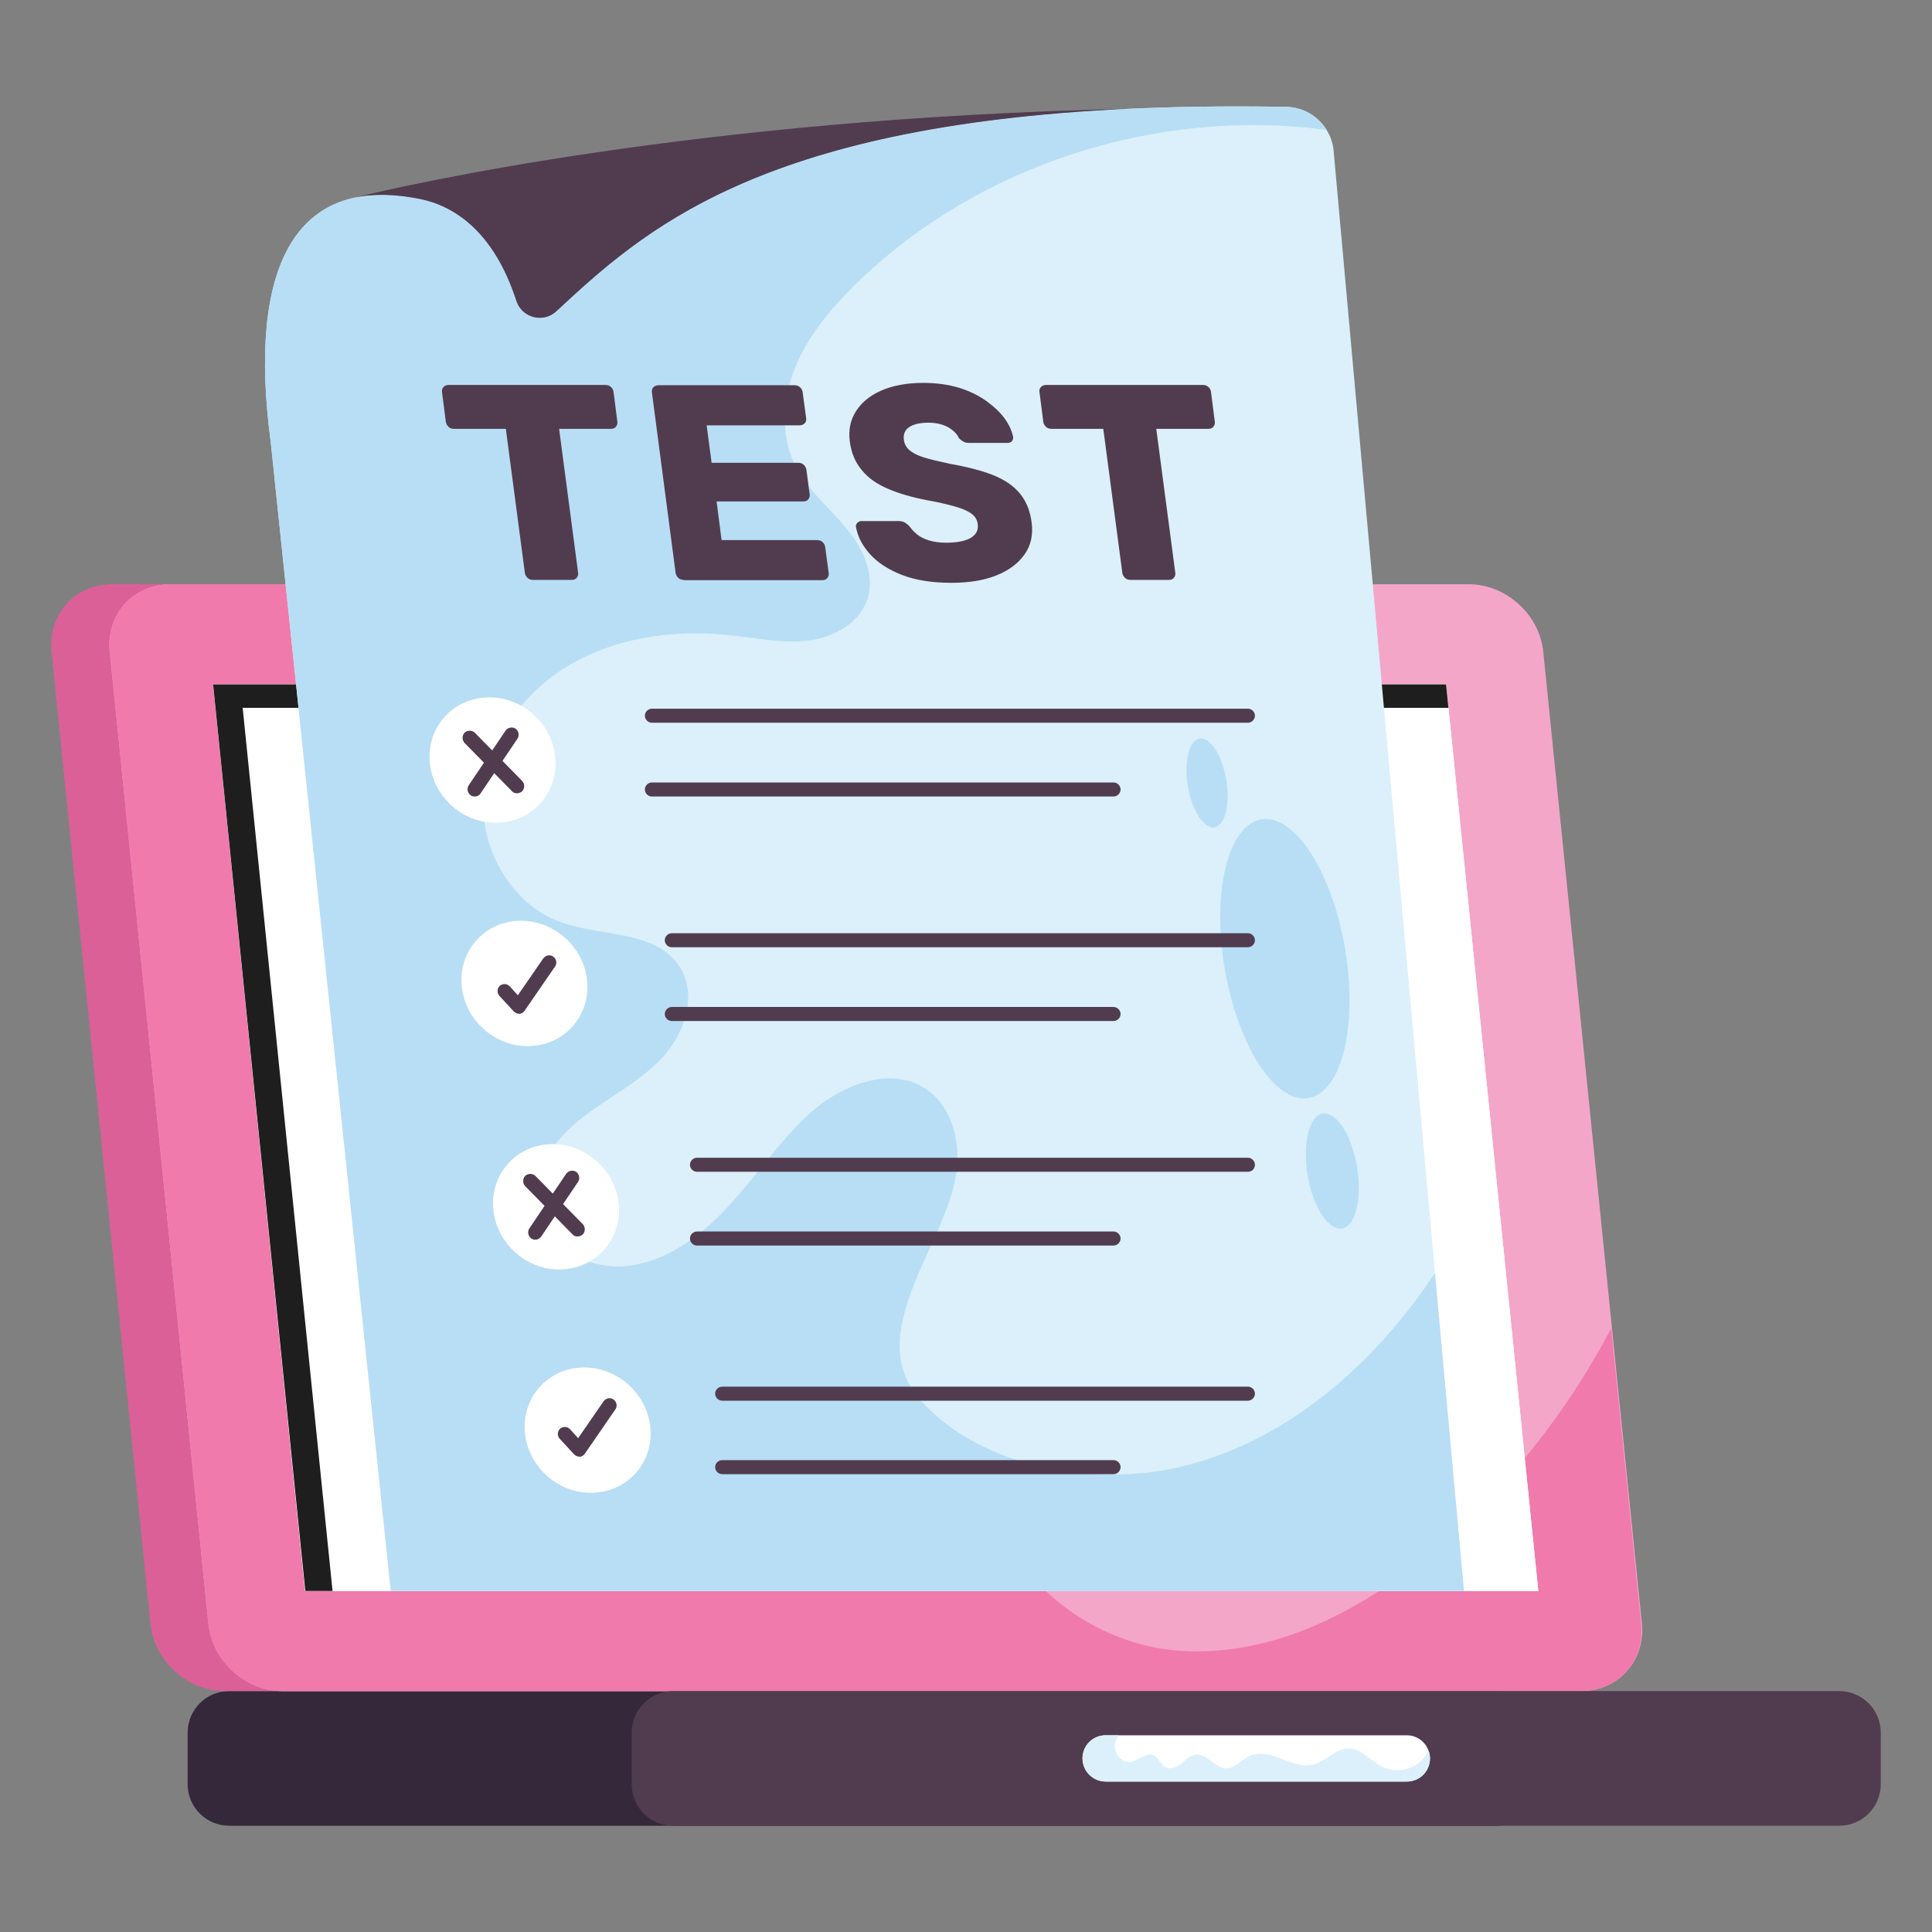 <?xml version="1.0" encoding="UTF-8"?> <svg xmlns="http://www.w3.org/2000/svg" id="Layer_1" viewBox="0 0 66 66"><rect x="0" y="0" width="66" height="66" fill="#808080" stroke="none"/><g><g><g><path d="m52.55 59.19v1.76c0 .78-.63 1.42-1.42 1.42h-43.3c-.78 0-1.42-.63-1.42-1.42v-1.76c0-.78.63-1.42 1.42-1.42h43.3c.78 0 1.42.63 1.42 1.42z" fill="#36283b"></path></g><g><path d="m50.72 22.26 3.38 33.21c.13 1.27-.8 2.3-2.07 2.3h-44.36c-1.27 0-2.4-1.03-2.53-2.3l-3.38-33.21c-.13-1.27.8-2.3 2.07-2.3h44.36c1.27 0 2.4 1.03 2.53 2.3z" fill="#dc6098"></path></g><g><path d="m54.01 57.77h-44.36c-1.27 0-2.4-1.03-2.53-2.3l-3.37-33.21c-.13-1.27.8-2.3 2.07-2.3h44.36c1.27 0 2.41 1.03 2.54 2.3l2.35 23.14 1.02 10.07c.12 1.27-.81 2.3-2.08 2.3z" fill="#f4a6c8"></path></g><g><path d="m54.01 57.77h-44.36c-1.27 0-2.4-1.03-2.53-2.3l-3.37-33.21c-.13-1.27.8-2.3 2.07-2.3h11.55c-.21.17-.41.34-.59.53-1.54 1.57-2.08 4.29-.65 5.95.91 1.05 2.34 1.44 3.69 1.78 1.92.48 3.84.97 5.76 1.45-.61 1.65-2.53 2.44-4.28 2.45-1.75 0-3.45-.58-5.19-.82-1.73-.24-3.69-.06-4.92 1.19-1.1 1.12-1.34 2.81-1.52 4.37-.22 1.91-.4 4.03.74 5.58.76 1.03 2 1.63 3.26 1.86s2.56.12 3.84-.01c.82-.09 1.67-.18 2.45.08.78.27 1.46 1.01 1.37 1.83-.1.86-.95 1.41-1.38 2.16-.64 1.15-.14 2.71.92 3.49 1.05.78 2.5.89 3.77.54 1.27-.34 2.39-1.07 3.45-1.85.85-.62 1.71-1.29 2.72-1.57.96-.27 2.4-.12 2.93.87.47.87.28 2.07.82 3.02 1.16 2.05 3.51 3.41 5.84 3.54 3.38.19 6.58-1.63 9.1-3.89 2.25-2.02 4.13-4.45 5.54-7.13l1.02 10.07c.15 1.29-.78 2.32-2.05 2.32z" fill="#f07aab"></path></g><g><path d="m10.42 54.35-3.14-30.97h42.12l3.15 30.97z" fill="#fff"></path></g><g><path d="m10.42 54.35-3.14-30.97h42.12l3.15 30.97z" fill="#fff"></path></g><g><path d="m8.29 24.18 3.07 30.17h-.93l-3.15-30.97h42.12l.08.8z" fill="#1e1e1e"></path></g><g><path d="m64.25 59.19v1.76c0 .78-.63 1.42-1.42 1.42h-39.83c-.78 0-1.42-.63-1.42-1.42v-1.76c0-.78.63-1.42 1.42-1.42h39.83c.78 0 1.42.63 1.42 1.42z" fill="#513c4f"></path></g><g><path d="m50.01 54.35h-36.66l-4.1-39.24c-.79-5.92.78-9.19 5.11-8.31 1.12.23 2.5 1.07 3.28 3.48.19.58.91.78 1.37.35 3.33-3.09 7.91-7.27 24.92-6.98.59.01 1.1.32 1.39.79.13.21.22.46.24.73l3.46 38.3z" fill="#dbf0fa"></path></g><g><g><g><path d="m44.67 40.15c-.18-1.09.05-2.03.51-2.11.47-.08 1 .74 1.18 1.82s-.05 2.03-.51 2.11c-.47.07-1-.74-1.18-1.82z" fill="#b8def5"></path></g></g><g><g><path d="m41.84 33.1c-.45-2.63.11-4.92 1.25-5.11 1.13-.19 2.41 1.78 2.86 4.42.44 2.63-.11 4.91-1.25 5.1s-2.41-1.78-2.86-4.41z" fill="#b8def5"></path></g></g><g><g><path d="m40.58 26.86c-.14-.84.04-1.57.4-1.63s.77.57.91 1.41-.04 1.56-.4 1.62-.77-.57-.91-1.4z" fill="#b8def5"></path></g></g></g><g><path d="m50.01 54.35h-36.66l-4.1-39.24c-.79-5.92.78-9.19 5.11-8.31 1.12.23 2.5 1.07 3.28 3.48.19.58.91.78 1.37.35 3.33-3.09 7.91-7.27 24.92-6.98.59.01 1.1.32 1.39.79-5.77-.77-11.88 1.17-16.06 5.24-.85.83-1.64 1.76-2.09 2.86s-.52 2.4.04 3.45c.41.78 1.12 1.35 1.68 2.03.57.67 1.01 1.58.75 2.42-.26.83-1.14 1.33-2 1.44s-1.73-.07-2.59-.17c-1.86-.21-3.8.01-5.44.92-1.63.9-2.91 2.55-3.09 4.41s.9 3.85 2.66 4.47c1.38.49 3.21.27 4.02 1.49.64.96.2 2.3-.58 3.14-.79.84-1.85 1.35-2.76 2.07-.91.71-1.7 1.77-1.56 2.91.17 1.37 1.7 2.26 3.08 2.13s2.56-1.03 3.5-2.04c.94-1.02 1.71-2.18 2.72-3.12 1.1-1.02 2.83-1.72 4.06-.87.89.62 1.17 1.85 1 2.92-.37 2.4-3.23 5.45-1.21 7.7 2.13 2.37 6.08 2.98 9.04 2.23 3.56-.9 6.49-3.51 8.53-6.58z" fill="#b8def5"></path></g><g><path d="m38.47 3.72c-12.6.6-16.51 4.17-19.46 6.91-.45.42-1.18.23-1.37-.35-.78-2.41-2.16-3.25-3.28-3.48-.85-.17-1.6-.19-2.24-.05 1.62-.4 11.63-2.71 26.35-3.03z" fill="#513c4f"></path></g><g><g><path d="m18.21 19.81c-.07 0-.14-.02-.19-.07s-.08-.1-.09-.17l-.65-4.92h-1.77c-.07 0-.14-.02-.19-.07s-.08-.1-.09-.17l-.13-1.02c-.01-.07.01-.13.05-.17s.1-.07.17-.07h5.36c.07 0 .14.02.19.07.05.04.08.1.09.17l.13 1.02c.01.06-.01.12-.05.17s-.1.07-.17.07h-1.77l.65 4.92c.01.06-.01.12-.05.17s-.1.07-.17.07z" fill="#513c4f"></path></g><g><path d="m23.36 19.81c-.07 0-.14-.02-.19-.07s-.08-.1-.09-.17l-.81-6.17c-.01-.07.01-.13.05-.17s.1-.07.17-.07h4.65c.07 0 .14.02.19.07.05.04.08.1.09.17l.12.89c.01.07-.01.13-.05.17s-.1.07-.17.07h-3.18l.17 1.28h2.96c.07 0 .14.02.19.07s.08.11.09.18l.11.83c.01.06-.01.12-.05.17s-.1.07-.17.07h-2.96l.17 1.32h3.26c.07 0 .14.02.19.07.05.04.08.1.09.17l.12.89c.01.06-.01.12-.05.17s-.1.07-.17.07h-4.73z" fill="#513c4f"></path></g><g><path d="m32.5 19.91c-.66 0-1.23-.09-1.69-.27s-.83-.42-1.09-.71-.42-.6-.48-.93c-.01-.05.01-.1.05-.14s.09-.06.15-.06h1.25c.09 0 .17.02.22.05s.1.07.15.12c.07.09.15.19.26.28s.25.16.41.21c.17.05.36.08.59.08.38 0 .67-.06.85-.17s.26-.27.23-.47c-.02-.15-.09-.26-.21-.35s-.3-.17-.54-.24c-.25-.07-.57-.15-.97-.22-.52-.1-.97-.23-1.34-.39-.38-.16-.68-.37-.9-.64-.22-.26-.36-.59-.41-.98s.02-.73.21-1.03.48-.54.87-.71.87-.26 1.43-.26c.46 0 .87.06 1.23.17s.68.27.94.46.47.39.62.6.24.42.28.62c.01.05-.01.1-.04.14s-.08.06-.15.06h-1.31c-.07 0-.14-.01-.19-.04-.06-.03-.11-.07-.16-.12-.06-.14-.18-.26-.36-.37-.18-.1-.41-.16-.68-.16-.29 0-.51.05-.66.15s-.21.25-.18.45c.02.13.08.24.18.33s.26.18.48.25.52.14.89.22c.62.11 1.12.24 1.52.4.39.16.69.37.9.63s.34.58.39.96c.06.43-.02.8-.24 1.11s-.54.55-.97.72-.94.25-1.53.25z" fill="#513c4f"></path></g><g><path d="m38.62 19.81c-.07 0-.14-.02-.19-.07s-.08-.1-.09-.17l-.65-4.92h-1.77c-.07 0-.14-.02-.19-.07s-.08-.1-.09-.17l-.13-1.02c-.01-.07.01-.13.05-.17s.1-.07.17-.07h5.36c.07 0 .14.02.19.07.05.04.08.1.09.17l.13 1.02c.01.06-.01.12-.05.17s-.1.07-.17.07h-1.78l.65 4.92c.01.06-.01.12-.05.17s-.1.07-.17.07z" fill="#513c4f"></path></g></g><g><g><path d="m22.21 48.7c.15 1.18-.69 2.21-1.87 2.29-1.18.09-2.25-.8-2.4-1.98s.69-2.21 1.87-2.29c1.17-.08 2.25.8 2.4 1.98z" fill="#fff"></path></g><g><path d="m18.96 25.81c.15 1.18-.69 2.21-1.87 2.29-1.18.09-2.25-.8-2.4-1.98s.69-2.21 1.87-2.29c1.18-.09 2.26.8 2.4 1.98z" fill="#fff"></path></g><g><path d="m20.05 33.44c.15 1.18-.69 2.21-1.87 2.29-1.18.09-2.25-.8-2.4-1.98s.69-2.21 1.87-2.29c1.17-.08 2.25.8 2.4 1.98z" fill="#fff"></path></g><g><path d="m21.13 41.07c.15 1.18-.69 2.21-1.87 2.29-1.18.09-2.25-.8-2.4-1.98s.69-2.21 1.87-2.29c1.17-.08 2.25.8 2.4 1.98z" fill="#fff"></path></g><g><g><path d="m16.22 27.21c-.05 0-.09-.01-.14-.04-.11-.08-.14-.23-.07-.34l1.26-1.87c.08-.11.23-.14.34-.07.11.08.14.23.07.34l-1.26 1.87c-.04.07-.12.11-.2.11z" fill="#513c4f"></path></g><g><path d="m17.66 27.1c-.06 0-.13-.02-.17-.07l-1.62-1.65c-.09-.1-.09-.25 0-.35.1-.09.25-.09.35 0l1.62 1.65c.09.1.09.25 0 .35-.06.05-.12.07-.18.07z" fill="#513c4f"></path></g></g><g><path d="m17.73 34.63c-.07 0-.13-.03-.18-.08l-.49-.53c-.09-.1-.08-.25.01-.34.1-.09.25-.08.34.01l.28.31.87-1.26c.08-.11.23-.14.34-.06s.14.23.06.34l-1.04 1.51c-.04.06-.11.1-.18.11 0-.01-.01-.01-.01-.01z" fill="#513c4f"></path></g><g><g><path d="m18.29 42.35c-.05 0-.09-.01-.14-.04-.11-.08-.14-.23-.07-.34l1.26-1.87c.08-.11.23-.14.34-.07.11.08.14.23.07.34l-1.26 1.87c-.05.07-.13.11-.2.11z" fill="#513c4f"></path></g><g><path d="m19.73 42.24c-.06 0-.13-.02-.17-.07l-1.62-1.65c-.09-.1-.09-.25 0-.35.1-.09.25-.09.35 0l1.62 1.65c.09.1.09.25 0 .35-.06.05-.12.07-.18.07z" fill="#513c4f"></path></g></g><g><path d="m19.79 49.76c-.07 0-.13-.03-.18-.08l-.49-.53c-.09-.1-.08-.25.01-.34.1-.09.25-.08.34.01l.28.31.87-1.26c.08-.11.23-.14.34-.06s.14.23.06.34l-1.04 1.51c-.04.06-.11.1-.18.11 0-.01 0-.01-.01-.01z" fill="#513c4f"></path></g></g><g><g><path d="m42.63 24.69h-20.36c-.13 0-.24-.11-.24-.24s.11-.24.24-.24h20.36c.13 0 .24.11.24.24s-.11.24-.24.24z" fill="#513c4f"></path></g><g><path d="m38.04 27.21h-15.77c-.13 0-.24-.11-.24-.24s.11-.24.24-.24h15.77c.13 0 .24.11.24.24s-.11.24-.24.24z" fill="#513c4f"></path></g></g><g><g><path d="m42.63 32.36h-19.68c-.13 0-.24-.11-.24-.24s.11-.24.24-.24h19.68c.13 0 .24.11.24.24s-.11.24-.24.24z" fill="#513c4f"></path></g><g><path d="m38.04 34.88h-15.09c-.13 0-.24-.11-.24-.24s.11-.24.24-.24h15.09c.13 0 .24.11.24.24s-.11.24-.24.24z" fill="#513c4f"></path></g></g><g><g><path d="m42.63 40.03h-18.82c-.13 0-.24-.11-.24-.24s.11-.24.24-.24h18.82c.13 0 .24.11.24.24 0 .14-.11.24-.24.24z" fill="#513c4f"></path></g><g><path d="m38.04 42.55h-14.23c-.13 0-.24-.11-.24-.24s.11-.24.24-.24h14.23c.13 0 .24.11.24.24s-.11.24-.24.24z" fill="#513c4f"></path></g></g><g><g><path d="m42.63 47.85h-17.96c-.13 0-.24-.11-.24-.24s.11-.24.24-.24h17.96c.13 0 .24.11.24.24s-.11.24-.24.24z" fill="#513c4f"></path></g><g><path d="m38.04 50.36h-13.37c-.13 0-.24-.11-.24-.24s.11-.24.24-.24h13.37c.13 0 .24.11.24.24s-.11.24-.24.24z" fill="#513c4f"></path></g></g><g><path d="m48.85 60.07c0 .22-.09.42-.23.56s-.34.23-.56.23h-10.29c-.43 0-.79-.35-.79-.79 0-.22.09-.42.23-.56s.34-.23.56-.23h10.29c.33 0 .62.21.73.5.04.09.06.18.06.29z" fill="#fff"></path></g></g><g><path d="m48.85 60.07c0 .22-.09.42-.23.56s-.34.23-.56.23h-10.29c-.43 0-.79-.35-.79-.79 0-.22.09-.42.23-.56s.34-.23.56-.23h.45c-.06.07-.1.15-.12.25-.08.31.18.69.5.66.28-.03.53-.34.8-.23.19.08.25.33.44.42.18.08.38-.03.53-.15s.3-.28.5-.29c.38-.03.63.46 1.01.47.31.01.53-.3.82-.43.34-.15.73-.03 1.08.1.35.14.72.29 1.08.2.44-.11.77-.56 1.22-.55.43 0 .74.42 1.13.62s.89.15 1.24-.11c.15-.11.27-.27.35-.44.03.07.05.16.05.27z" fill="#dbf0fa"></path></g></g></svg> 